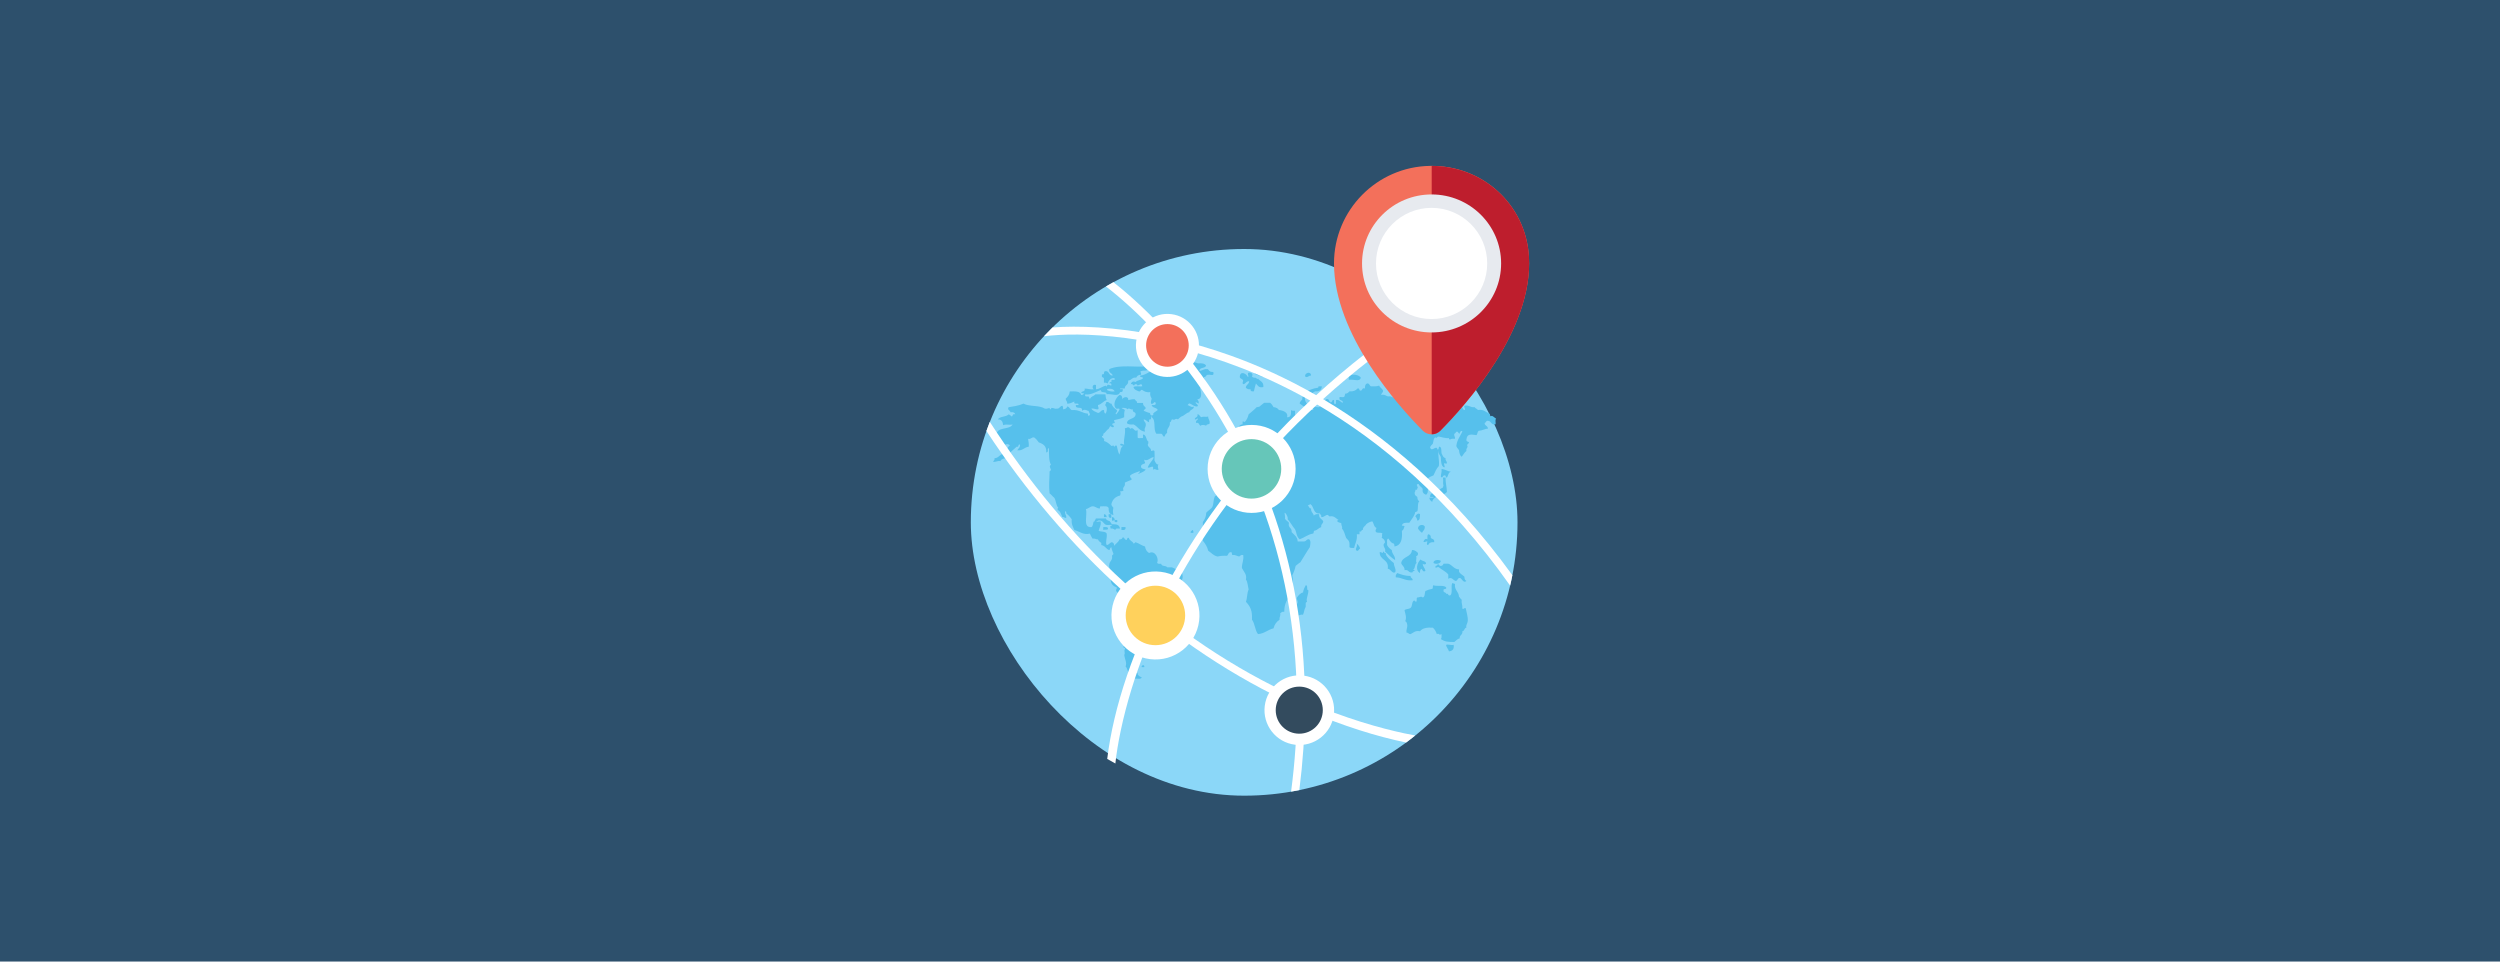 <?xml version="1.0" encoding="UTF-8"?><svg id="a" xmlns="http://www.w3.org/2000/svg" viewBox="0 0 1250 480.77"><rect x="-38.74" y="-28.41" width="1329.89" height="540.15" style="fill:#2d506c;"/><g><g><rect x="485.41" y="124.5" width="273.34" height="273.34" rx="136.67" ry="136.67" style="fill:#8bd7f8;"/><g><path d="m556,262.83c-.25-.81-1.88-.14-2.68-.36-1.46-.24-1.61-1.86-3.03-2.16-1.67-.46-1.66.86-3.03.72-.05-.9.53-1.12.68-1.8h5.03c.16,1.01,1.28,1.03,2.01,1.44,0,.71.94.46.69,1.44,2.03.1,3.88-.22,4.36,2.16-.95.07-2.31-.31-2.34.72-.74-.31-1.16-.93-2.36-.72-.17-.92-.56-1.4.67-1.44Z" style="fill:#56c0ec;"/><path d="m674.72,187.78c1.84-.91,4.91-.32,5.7,1.07-.63,2.33-3.4.6-6.04,1.08.17-.64-.42-2.1.34-2.15Z" style="fill:#56c0ec;"/><path d="m709,276.48c.15,1.12-.42,1.46-1,1.78.63.85-.42,2.07.35,3.24-1.14.48-.59,2.72-1.69,3.22,0,.36.41.28.67.37-.05.68-1.11.25-1.02,1.07-2.18.54-1.85-1.61-4.03-1.07.11-1.91-1.35-2.14-1.68-3.58.6-3.45,5.07-2.73,5.38-6.47,1.55-.1,2.21.76,3.02,1.45Z" style="fill:#56c0ec;"/><path d="m729.51,284.72v1.09c.57,1.19,1.8,1.66,2.69,2.52-.01,1.08.31,1.82,1.01,2.14-1.34,1.3-2.23-.94-3.02-1.44-1.54-.34-1.17,1.38-2.35,1.44-1.36-.34-1.9-2.24-3.7-1.08v-2.16c-1.26-1.53-3.22-2.3-4.72-3.6-.83-.45-1.62.81-1.66,0-.31-1.14,1.11-.49,1.01-1.43,1.04-.27.62,1,1.66.72.85.07,1.05-.55,1.35-1.08h2.35c2.08.65,2.79,2.77,5.38,2.86Z" style="fill:#56c0ec;"/><path d="m560.71,263.54h2.03c.31,1.52-.81,1.54-2.03,1.45v-1.45Z" style="fill:#56c0ec;"/><path d="m732.87,304.12c.36,2.03,1.19,4.27,1.01,6.46-.1,1.2-1.06,1.96-.67,3.24-1.14.08-.85,1.71-2.02,1.79.27,1.96-1.5,1.75-1.34,3.58-1.22.27-1.84,1.17-2.69,1.82-3.31-.03-4.58-.11-6.73-1.44.46-.47.33-1.56.34-2.51-1.45.83-1.04-.67-2.36,0-.43-1.33-1.05-2.48-2.01-3.23-2.85-.17-5.2.19-6.39,1.79-2.48-.48-3.31.79-4.71,1.44-.98.09-1.03-.82-2.03-.72-.25-1.72.53-2.31.35-3.95-.12-.83-.35-1.54-1.01-1.8.84-1.79.02-3.79-.34-5.38.45-.84,1.94-.56,2.7-1.08,1.24-.47.84-2.69,1.68-3.59.69-.73.65.15,1.34.35.74-.14,0-1.89.66-2.14,1.04.05,1.9-.85,2.7,0,1.22-.24.92-2.15,1.34-3.23,1-.51,2.11-.85,3.36-1.09.69-.09.09-1.57.68-1.79,1.77.72,5.21-.31,6.38,1.09.32,1.29-1.51.29-1.34,1.42-.25,1.35,1.28.79,1.34,1.79,1.34-.46.69,1.19,2.02.72,1.38-.92.16-4.63,1.02-6.11.6-.03.71.44,1.34.37-.39,3.28,1.9,3.71,2.02,6.46.57.35.68,1.19,1.34,1.43-.25,1.84.47,2.62.33,4.32.3,1.06.85-.47,1.69,0Z" style="fill:#56c0ec;"/><path d="m591.33,288.68c0,.85-.57,1.06-.34,2.17-1.04.42-.1,1.22-.99,2.16-.36.92-1.22,1.32-1.35,2.51-.43.02-.47.46-1.01.35.06.9-.16,1.5-.67,1.8,1.11,2.52-.52,4.52-.67,6.83q-1.42.57-3.03,1.07c-.63.64-1.04,1.52-1.67,2.16v2.5c-.74,1.13-2.13,1.56-2.01,3.6-1.06-.05-1.16.92-1.34,1.79-.27.08-.66.01-.68.37h-2.69c.14,1.27.9,1.91.68,3.58-1.27.43-1.89,1.57-3.7,1.44-.49,1.2-.44,2.97-2.43,2.57,1.91.6.6,3.91-.26,4.97-.17,1.28,1.18.88,1.01,2.16-.05.91-.49,1.38-1.35,1.43-.04,1.39-1.12,1.66-1.01,3.24-.35,1.34,1.26.58,1.01,1.79.45.74,1.11,1.23,2.01,1.44-.23,1.32-2.43.5-3.69.72-.62-.39-1.17-.88-2.02-1.07.07-.68-.38-.79-.33-1.43-1.12-.73-1.02-2.75-2.01-3.59.77-2.06-.36-3.31-.69-5.75.71-1.12-.3-1.99.34-2.86.41-1.17-1.09-.28-.66-1.45.52-.86,1.97-.74,1.67-2.5-.29-.99-1.17.63-1.67-.37.69-2.36-.15-6.38,1.67-7.54.41-2.24-.9-4.13,0-5.74-.04-.67-.21-1.2-.66-1.44.34-.46.31-1.32.66-1.79,0-2.28-1.06-3.42-1.67-5.02-2-.27-2.45-2.18-3.71-3.23-.28-1.02.47-.93.34-1.79-1.79-.73-3.27-1.79-3.03-4.68.6-.2,1.4-.19,1.68-.71-.7-.59-1.77-.76-2.36-1.45,1.35-1.15-.65-2.52,0-5.03.27-1.38,1.5-1.75,1.35-3.59-.25-.97.66-.72.66-1.45-.32-1.07-.88-1.92-1.01-3.21-.68.09-.66.95-1,1.42-1.71-.45-2.1-2.3-4.05-2.51v-1.08c-.69-.45-1.36-.93-1.68-1.79-1.07.08-1.41-.64-2.68-.36-.52-.77-.97-1.6-1.35-2.52-3.33.8-4.96-1.05-7.74-1.78-.69-1.53-1.58-2.86-1.34-5.39-.74-1.11-1.65-2.07-2.7-2.88-.03-.56.05-1.25-.66-1.07,0,2.02.71,1.68.66,3.21-1.03.28-.97-.62-1.99-.34-.64-1.37-.96-3.05-2.37-3.59.05-.43-.05-1.02.34-1.08-1.15-1.17-1.09-3.64-2.01-5.02-.86-.64-1.45-1.56-2.34-2.16-.39-3.83-.16-6.47,0-10.41-.26-.99.66-.73.66-1.44-.35-1.19-1.01-1.59,0-2.52-1.1-1.95-.92-5.22-.99-8.26-1.28.17.27,1.92-1.36,2.16.27-3.26-1.56-4.3-3.7-5.03-.65-.99-1.42-1.83-2.36-2.52-1.38-.17-1.47,1.06-3.01.72.16,1.26.49,2.34.33,3.95-2.29.22-2.96,2.13-5.72,1.8.44-.97,1.49-1.27,1.34-2.87-.9-.24-.65.74-.99,1.08h-.68c-1.93,1.78-4.12,3.27-5.38,5.74-1.26.11-2.32.41-2.7,1.44-1.6-.28-2.16.56-3.69.36.14-.69.95-.65.68-1.8,1.96-.05,2.49-1.63,4.03-2.15,1.71-.92,2.23-3.1,3.69-4.31-1.1-1-2.6-.68-3.02.71-.86.39-.54-2.22-1.02-1.08-.5-.07-.31-.86-.34-1.44-.64-.08-.73.41-1.34.36.37-1.89.11-2.01-1.01-2.88-.56-5.5,6.44-2.94,8.08-6.11-1.59.48-2.93-.31-4.71.38-.18-1.74-.84-2.95-2.69-2.89,1.04-1.63,4.11-1.12,5.39-2.5.76.14,1.06.76,1.67,1.08.48-.44.32-1.58,1.69-1.08-.26-.94-1.08-1.25-2.36-1.08-.39-1.1-1.76-1.13-.99-2.52,1.62-.29,4.88-.62,7.4-1.8,2.89,1.59,8.06.73,10.75,2.52,1.09.21,1.56-.24,2.37-.36.05.27,0,.71.33.71.45,0,.3-.62.67-.71,1.09-.08,1.42.63,2.7.36,1.39.08,1.39-1.36,2.69-1.44.27.43.44.97.32,1.8.98-.16,1.87-.41,2.03-1.43,1.29.05,1.32,1.46,2.34,1.79,3.57-.34,5.08,1.51,8.07,1.8.07.41-.05,1,.34,1.08,1.44-.48.09-1.62,0-2.52h-.34c-1.37-.57-1.76-.8-3.02,0,.64-2.6-3.04-.57-3.04-2.51-.23-.97,1.59.26,1.35-.71-.18-1.01-2.72.5-2.03-1.44-1.19.39-2.02,1.18-3.68,1.07.19-1.29-.74-1.38-.68-2.51.99-.87,1.85-1.85,2.02-3.59,2.51-.05,5.18-.26,5.73,1.79.61-.04,1.12-.23,1.33-.7-.3-.54-.5.1-1.33-.36.13-1.16,2.18-.3,1.68-2.16,1.68-.04,2.77.62,4.7.36-1.16-.46-.83-2.82,1-2.15v2.15c2.1-.15,3.08-1.53,5.06-1.81.36.7.43,1.7.66,2.52-.49.88-3.36,1.29-3.36-.36-2.27.86-5.24,2.72-7.73,2.17-.42,1.4.79,1.06,1.68,1.07.17.54.5.9.67,1.43.28-1.5,1.96-1.5,2.7-2.5h5.03c.18.9.05,1.75.66,2.87-1.76.49-2.5,2.1-4.37,2.5-.15,1.13.74,1.41,0,2.15-1.33.12-1.85-.63-3.35-.36.73,1.14,2.1,1.58,3.35,2.16,1.36-.11,1.36-1.69,3.05-1.44-.07.9.16,1.49.65,1.8.73-.62,1.15-3.47,0-3.96-.28-1.01.47-.93.36-1.79,1.61-.53,1.39.88,2.67.71.46,1.55,1.55,2.43,2.7,3.24.37,1.39-1.2,1.28-.34,2.17.62-.8,1.32-1.47,1.68-2.53.04-.76-1.19-.15-1.68-.36-2.07-2.02-.06-5.69,1.68-6.83,1.07.05,1.47.82,1.34,2.16.38-1.15,3.23-1.86,3.03.37,1.14-.11,1.93-.58,3.36-.37.11.86,1.17.67,1.01,1.8h3.02c-.12,1.45.93,1.65,1.36,2.51-.1.73-.93.7-1.02,1.43,1,.38,1.88.88,3.03,1.08.37.33.1,1.32,1,1.07.01.85-.56,1.05-.33,2.16-1.13-.35-1.1.5-1.01,1.44-1.06-.3-1.41-1.36-2.7-1.44,0,1.08.87,1.23,1.02,2.16.22,2.14-1.09,2.09-.34,3.95-2.81-.24-3.64-2.59-5.72-3.6-1.41.08-2.81.14-3.37-.71.38-2.59,4.04-1.67,4.37-4.3.19-1.53-1.81-.7-1.35-2.53-1.08.42-2.06-1.09-2.69,0-.53-.72-1.68-.83-3.02-.71.4.51,1.28.55,1.67,1.07-.34.94-.41,2.2-.34,3.59-1.5.66-2.76.96-5.03,1.44-.08.68.36.79.34,1.44-1.78.14-2.3,1.61-3.04,2.87-1.1.63-1.58,1.91-2.69,2.52-.03.56.04,1.25-.69,1.07-.15,1.37,1.56.73,1.04,2.52,1.54.49,2.68,1.43,3.68,2.51.85-.03,1.07-.68,1.36.36.68-.19.66-1.08,1.35-.36.42,1.46.57,3.22,1.34,4.32.48-1.53.5-3.53,1.68-4.32-.23-.48-1.01.31-1.35-.71.35-1.01,1.45.11,2.02,0-.57-2.67.84-4.68.34-8.26.96.3.87-.5,1.69-.36.94-.06.79,1.34,1.67.36,1.56.24,1.23,1.94,3.03,1.08v3.58c.14.82,1.66.16,2.35.37.73.05.16-1.28.33-1.8,1.87.15,1.4,2.81,2.7,3.59.02.62-.08,1.12-.33,1.44.13,1.53,1.72,1.52,1.68,3.22.84-.02,1.03-.66,1.68,0,.11,2.26.11,2.45,0,4.67.48.93.79,2.04,2.02,2.16-.66.68-.16,1.69,0,2.52-1.07.49-2.02-.89-2.35,0-.49-.07-.31-.88-.35-1.44-1.23-.26-1.44.61-2.68.35.65-2.06,2.24-3.1,3.02-5.02-1.18-.66-3.07,2.26-4.71,1.08-.28,1.02.48.93.35,1.8-.73.43-1.83.43-2.02,1.43-.14,1.58,1.53,1.23,2.36,1.8-.93,1.05-2.36,1.55-3.71,2.15,0-.71.92-.46.68-1.44-1.63.67-3.49,1.07-4.73,2.16-.35,1.34.84,1.02.67,2.15-1.17.43-2.23.95-3.36,1.43.43,2.42-1.5,1.98-.66,3.95-.41.3-.92.47-1.7.36.31,1.06.31,1.1,0,2.15-2.31.52-3.8,1.93-4.37,4.31.05.92.63,1.26,1.01,1.8-.22,1.18-.4,1.75,0,3.6-1.61-.19-2.49-1.16-2.35-3.24-.25-1.53-2.41-.98-4.03-1.07-.41.06-.37.56-.34,1.07-1.76.08-2.19-1.24-4.02-1.07-1.13.36-1.84,1.13-3.03,1.43,1,2.82-1.81,9.24,2.69,8.98,1.03-.34.73-2.09,1.35-2.87,1.64.22,1.73.22,3.36,0,.3,2.24-.68,3.1-1.01,4.67,1.19.65,3.41.18,4.02,1.42.35,2.34-.79,4,0,5.75,1.12-.14,1.5-1.05,2.36-1.43.95.06,1.43.62,1.36,1.8.82-1.16,2.17-1.75,2.69-3.24,1.07.16,1.37-.45,1.68-1.08.79.24.9,1.19,1.68,1.44.64-.16.26-1.4,1.34-1.08.27,1.51,1.91,1.58,2.36,2.87.48-.09.57-.58,1-.71,1.71.57,2.96,1.63,4.72,2.15.18,1.61.95,2.57,2.01,3.25,3.05-1.6,5.01,2.98,4.05,4.66.02.92,1.11.72,2.01.72.17,1.48,2.43.74,3.03,1.78h2.35c1.18.53,2.49.94,3.02,2.17.69-.2,1.09-1.03,1.68-.35.33.95.69,1.89.67,3.22Z" style="fill:#56c0ec;"/><path d="m554.32,257.09h1.01c.29.41.44.96.34,1.78-1.25.27-1.48-.55-1.35-1.78Z" style="fill:#56c0ec;"/><path d="m633.02,245.59c1.15-.14,1.91.11,1.67,1.45-.9-.8-1.91-.09-2.01-1.09.2-.02.4-.06.34-.36Z" style="fill:#56c0ec;"/><path d="m649.83,201.77c.08-1.1.92-1.39,1.34-2.15-.28-1.96,1.52-1.74,1.35-3.59,1.98-.86,3.86-1.86,6.38-2.16.34,0,.26-.43.34-.71h1.7c-.18,1.86-1.26,2.73-3.38,2.5-1.78.86-2.67,2.66-5.04,2.88-.38,2.56,1.2,3.02,1.69,4.67-.59-.02-.88.27-1.04.72-1.23-.6-2.28-1.4-3.35-2.16Z" style="fill:#56c0ec;"/><path d="m696.91,281.51c-.04,1.72,1.43,3.28.65,4.65-1.56.77-2.03-1.6-3.68-1.79.68-4.91-4.05-4.06-4.05-8.25.86-.4,1.73,1.23,1.69-.36.67,0,.43.97,1.35.72-.31,1.43,2.86,4.17,4.04,5.03Z" style="fill:#56c0ec;"/><path d="m596.69,203.22c.95,1.27-1.88,1.58-2.02,2.88-1.69.34-2.41,1.72-4.03,2.16-.63.41-1.15.93-1.68,1.42-1.41-.85-1.41.73-2.7,0-.86.04-.47,1.4-1.34,1.44.33,2.64-1.75,2.67-1.35,5.38-.77.27-1.01,1.09-1.35,1.8-1.09.1-.7-1.39-1.68-1.43h-2.36c-1.8-2.42.05-6.53-2.34-8.26-.38-1.05,1.61-1.32.67-1.79.66-.75,1.59-1.18,2.35-1.8-.46-1.4-2.74-.9-3.02-2.51,1,.02,2.21.21,2.02-1.07-.81-1.3-1.02,1.05-2.36.35-.2-1.15.22-1.67.33-2.51-.44-.84-.95-1.63-.68-3.23-1.97.31-3.01-.37-4.04-1.08-1.04-.27-.64.98-1.68.71-1.12-.49-2.39-.8-2.7-2.15.92-.71,2.93-.21,4.37-.36-.06-1.97-1.53-.58-2.35-.37,0-.95-1.69-.95-1.68,0-.64-.14-.6-1.02-1.68-.71.44-1.47,1.53-1.54,2.36-1.07.91-.95,2.71-.93,3.68-1.79.18-1.15-1.65-.15-1.33-1.44,3.47-.38,5.04-2.74,8.41-3.24,2.24.6,3.6-.05,6.03.36.59-.17-.36-1.72-.33-2.5.63-1.01,2.49-.69,4.05-.72,1.38-.9,4.68.23,6.04-.73.6.2,1.39.2,1.67.73.6-.95,1.94-.41,3.02,0,1.87-.18,3.34.03,4.04,1.08-.4,1.6-3.15.7-3.36,2.51.68.57,2.24-.94,3.7-.73,1.05-.17.89.97,1.68,1.08.22.72,1.99-.23,1.68,1.08.2,1.42-1.85.42-2.69.71-1.2-.19-.82,1.27-2.02,1.08-.24,1.11.57,1.07.33,2.16-1.25-.37-.96.9-2.01.72.87.74,2.59.57,2.68,2.16-1.22-.11-2.19.06-3.01.36.5,1.97,1.41,5.59-1.36,5.74.3.64.94.92.68,2.15-.49-.18-.84-.53-1.34-.71-.94.56,1.81,1.29.67,2.15-1.73.07-2.45-.97-3.69-1.44-.93-.25-.69.72-1.35.72.94.1,2.35,1.54,3.03.72Z" style="fill:#56c0ec;"/><path d="m606.79,224.4c.58-.63,1.32.53,1.34-1.08h1.67c-.08,1.65-.36,1.73,0,3.24-.66.49-1.92.34-2.7.72-.51-.53-.28-1.84-.32-2.88Z" style="fill:#56c0ec;"/><path d="m747.66,212.19c-2.18.43-1.94-1.75-3.7-1.78-1.04-.17-.87.95-1.66,1.07,0,1.55,1.66,1.33,1.66,2.87-1.26-.06-2.73.93-4.69,1.08-.57.47-.52,1.6-1.01,2.15-2.51-.31-4.72-.99-5.05,2.16-.16,1.12.85,1.01,1.35,1.44-.11.73-.91.71-.99,1.44.72,1.35-.66,1.09-.36,2.86-1.02.71-1.52,1.97-2.36,2.88-.94-.54-1.19-1.85-1.34-3.23-.39-.79-1.13-1.19-1.35-2.16.37-3.08,1.94-4.87,3.02-7.18-.33-.91-1.49.29-1.34,1.08-.68-.1-.65-.97-1.35-1.08-.69.11-.66.97-1.34,1.08-.26,1.25.51,1.37.33,2.51-.89.02-1.92-.13-2.36.36-.4-.03-.78-.1-.66-.71-2.01.22-3.47-.49-5.06-.73-1.05-.17-.89,1.24-1.66.36-1.09.42-.96,2.1-1.35,3.25-.5.56-1.12.95-1.36,1.79.86,2.73,3.15-1.57,3.72,1.08.92.15.3-1.35,1-1.45,1.12.23.87,1.94,1,3.24.5,1.04.81,2.26,2.03,2.5-.23,1.31.72,1.39.67,2.53-.67.6-.43-.04-1.34,0-.27,1.23.63,1.51,0,2.14-1.52-.65-1.62-2.79-1.69-5.02-.24-1.3-1.47-1.54-1.01-3.59-.77,2.03.46,5.01,0,7.9-1.21,1.22-1.9,2.99-2.68,4.67-.97.41-1.99.76-2.69,1.44-1.07,2.74,1.01,6.69-1,8.25-1.06-.44-2.02-.98-1.69-2.87-.48-1.07-1.64-1.37-2.02-2.52-2.2,0,.28,1.69-.68,2.14.05.67-.31.85-1.01.74.29,1-.47.93-.32,1.79.03,1.05.77,1.34,1.34,1.79,0,1.11.3,1.84,1.01,2.17-1.09.87-.45,3.56-1.01,5.02-.43.01-.46.45-1.01.35-.52,2.33-1.95,3.66-3.02,5.39-1.75-.08-3.46-.1-3.7,1.44.59-.02,1.05.08,1.35.36-.41.76-.41,1.95-1.35,2.16.37,4.33-.43,7.43-3.7,7.89.04-.63-.06-1.1-.32-1.44-1.44-.25-1.97-1.49-2.71-2.51-1.11.13-.51,2.07-.67,3.23.53,1.11,1.42,1.83,2.36,2.51.09,2.19,1.76,2.67,1.67,5.04-1.9-1.21-3.42-2.82-5.04-4.31.37-1.6-.56-1.79-.67-2.87-.29-1.15.54-1.12.67-1.8-.18-1.12-.8-1.78-1.68-2.15.51-1.1-.11-1.4.35-2.17-.71-.81-3,.1-3.38-1.08-.26-1.01.47-.93.36-1.77-1.26-.46-1.26-2.26-2.03-3.25-1.25.22-2.2.75-3.02,1.44-.46,1.07-1.78,1.23-1.69,2.88-1.03-.27-.4,1.24-1.67.7v1.45h-1.35c.31,3.08-.9,4.53-1.34,6.82-.89,0-1.92.14-2.34-.35,0-2.41.26-2.78-1.7-4.67-.57-1.66-1-3.47-2.03-4.67.29-1.25-.49-1.38-.31-2.51-.48-.59-1.67-.39-2.02-1.08.02-.44.1-.85.65-.72-1.43-.6-2.01-2.16-4.35-1.78-.66.09-.67-.5-1.01-.72-1.5-.04-1.74,1.25-3.37,1.07.29-1.14-.53-1.11-.67-1.8-3.41.4-2.85-3.43-4.71-4.67-.5.2-.84.53-1.34.72.7.33.58,1.53,1.67,1.44-.17,1.86,1.07,2.23,1.35,3.58.55-.6,1.41-.88,2.69-.7-.28,2.21,1.45,2.29,2.03,3.58-.03,1.27-1.25,1.3-1.01,2.87-1.3.41-1.91,1.55-3.37,1.8-.6.05-.19,1.22-.66,1.42-2.73.45-4.37,2.05-6.72,2.88-1.68-1.29-1.56-3.53-2.36-5.03-1.36-1.55-2.29-3.53-3.7-5.03.37-.73-.54-2.61-1.34-3.23-.48.08.32,1.79,0,2.87.4,1.01,1.45,1.33,2.02,2.15-.66,2.74,1.64,2.32,1.34,4.68,1.2,1.36,2.87,2.21,3.03,4.67h3.03c1.32.1,1.24-1.3,2.68-1.08,1.05.78.6,2.61.35,3.96-1.66,2.41-3.12,5.05-4.72,7.53-.88.51-1.55,1.22-2.36,1.8-.38,1.75-.95,3.28-1.66,4.67.49,2.92.49,7.13,0,10.05-2.63,1.4-4.01,4.12-4.05,8.26-1.16-.28-1.42.4-2.02.72.28,1.48-.5,1.84-.33,3.23-1.48.93-2.5,2.34-3.01,4.31-2.88.65-4.5,2.62-7.74,2.87-1.56-1.81-1.53-5.32-3.02-7.18,0-2.48.3-5.59-3.04-8.99.71-1.77.52-4.47,1.35-6.1-.4-1.73-.46-3.82-1.35-5.03.58-2.51-1.06-3.9-2.02-5.74-.03-2.43,1.02-3.7.68-6.48-1.16-.28-1.44.41-2.02.72-1.21-.15-1.8-.95-3.35-.72-.49-.22-.08-1.37-.68-1.43-1.38-.14-1.33,1.21-2.03,1.8-1.75-.08-3.35,0-4.71.36-2.12-.36-3.15-1.9-4.7-2.87-.52-2.07-1.54-3.63-2.7-5.02v-9.33c.86-1.24,1.63-2.57,1.68-4.67.73-.96,2.54-1.93,3.04-2.88.77-1.49.42-3.7,1.34-5.38.86-.64,2.07-.9,2.35-2.16,1.04-.02,1.72.33,2.01,1.09,1.3-1.4,3.67-1.62,6.39-1.45,1.39-.67,3.01-1.1,5.05-1.07.44.47.46,1.33-.33,1.44.29.64.94.92.68,2.16,1.43,1.79,4.49,1.89,6.04,3.59.87-.39.7-1.89,1.67-2.16,3.25.13,6.3.47,8.75,1.42,1.38-.19.71-2.6,1.69-3.23v-2.15c-1.62-.52-.31,2.07-1.69,1.8-1.54.06.34-1.28-.67-1.8-.9.64-3.14.92-4.37,0-.56-.41-.25-1.57-1-1.45.27-1.52-.05-1.45.32-2.86h-1.01c-.93,1.31.24,3.08-.32,4.31-.89-.01-1.92.13-2.36-.36,0-6.31-3.69-6.2-5.37-8.97-1.07,2.8,3.11,3.12,4.04,5.02-.56,1.21-1.08-1.12-1.7,0,.04.58.86.28.68,1.09-.78.6-1.84.9-1.68,2.51-.5-.67-1.73-.55-1.69-1.8.85.05,1.63.07,1.69-.71-.37-1.42-1.38-2.12-3.01-2.16-.35-.48-.33-1.34-1.02-1.45-.19,1.92,1.13,3.75-1,3.96-.47-1.75-.95-3.99,0-5.39-1.37.11-1.95,1.26-3.38.36-1.8.12-1.55,2.41-3.02,2.87.25,2.52-.91,3.57-1.68,5.03-1.26-.69-1.42-.69-2.68,0-1-.24-1.47-1.07-3.03-.71.34-1.68-.44-2.18-.69-3.23,1.44-.04.35-2.77.69-3.96,2.08.32,3.47-.86,5.04,0,.68-.1.67-.95,1.02-1.43.2-1.66-1.51-1.25-1.36-2.88-.88-.01-1.9.13-2.34-.36-.05-1.13.85-1.24,1.66-1.43.92-.47,1.21-1.61,2.69-1.45.28-.08.4-.29.35-.72,1.6.28.44-2.4,2.35-1.79-.27-1.24.37-1.52.68-2.17,1.07-.15,1.82-.68,3.02-.7-.03-.58.05-1.25-.67-1.08,0-1.07.61-1.46,1.35-2.52-.57-.7-2.37-.11-2.7-1.08.1-1.65,0-3.1-.68-3.94.68-1.68.9-3.82,3.04-3.96v-1.42c.39.05.95-.06,1.01.35.96-.99,1.64-2.3,2.02-3.94,1.32-1.23,2.83-2.24,4.03-3.6.58.15.87-.53,1.03,0,.9-.69,1.76-1.47,2.67-2.15h3.03c.74.54,1.22,1.32,1.69,2.15,1.24.1,2.15.57,2.68,1.44,2.15.18,4.94,1.34,4.04,3.59,2.03.25,2.1-1.58,2.02-3.59.39.42,1.18.41,2.01.36v2.16c1.69-.46,2.52-1.86,4.03-2.51,2.14.18,3.64-.35,5.05,0,.4-1.61-1.89-.39-1.34-2.16,2.35.05,2.18.9,4.36.72,1.14-1.29,2.42-2.44,3.37-3.95,1.56-.47,1.49.8,2.02,1.44,1.47.49.7-1.39,2.01-1.07-.05.87-.05,1.72.33,2.15.86-.04.67-1.21.67-2.15,1.8-.25,2.14,1.04,3.37,1.43.28-1.64-1.67-.84-1.67-2.16-.33-1.3,1.3-.49,2-.72.87-.04.55-1.33,1.03-1.79,1.13.13,1.42-.63,2.02-1.09,1.94.18,3.15-.44,4.02-1.43,1.07-.32.7.93,1.34,1.08,1.28.18.69-1.66,2.35-1.08-.06-1.28.22-2.15,1.01-2.51,1.31-.19,1.18,1.14,2.02,1.44,1.46,0,3.02.11,4.04-.37.46,1.07,1.54,1.47,2.02,2.52-.01,1.06-.87,1.22-1,2.15,1.88-.41,2.52.56,3.36.73.41.08.94-.14,1.33,0,1.11.35,2.15,1.1,3.71.72.83-.25,1.15.85,2,1.08,2.53.64,6.2-.49,9.09,0,1-.24-.34-.78,0-1.45.49-.05,1.23.13,1.35-.35,1.53.15,1.41.99,3.03.35.3.64,1.49.59.66,1.45.88,0,2.11-.34,1.69,1.07.37-.08.52-.39.67-.71,1.26.79,2.62,1.49,4.02,2.14.57,0,.19-.99.68-1.07,2.56-.59,2.47,1.67,3.67,2.51,1.93-.62,3.74.39,4.74-.72.88.24.7,1.64,1.67,1.79.93-.32-.46-1.1,0-2.16,2.38-.51,2.85,1.04,5.05.72.38.68,1.3.77,1.68,1.44,2.91-.5,3.88,1.1,5.72,1.8.27.41.43.96.33,1.79.82-1.64,2.13.28,3.02.72-.65,1.06.1,2.22-.35,2.86Z" style="fill:#56c0ec;"/><path d="m720.43,238.42c-.04-1.49.58-2.25.34-3.96,1.84.19,2.95,1.17,4.7,1.44-1.39.19-1.27,1.98-2.01,2.86-.77.11-.37-1.03-1.02-1.07-1.18-.2-1.09,1.69-2.01.73Z" style="fill:#56c0ec;"/><path d="m726.83,322.43c.33,2.29-.72,3.08-2.35,3.25-.23-1.07-1.73-2.69-1.36-3.25.59-.44,2.24.29,3.71,0Z" style="fill:#56c0ec;"/><path d="m710.02,257.09c-.07,1.47.04,3.14-1.36,3.23-.14-.92-.46-1.65-1.01-2.15.36-.83,1.53-1.88,2.37-1.08Z" style="fill:#56c0ec;"/><path d="m614.85,229.43c-2.03-.13-3.71.1-5.38.37-.11-1.1,1.1-.75,1.69-1.08-.44-.84-.94-1.62-.67-3.24.54.55,1.81-.16,1.67-1.43-.44-.15-.86-.2-1.67-.72-.19-1.88.59-2.72.34-4.67.8-.31,1.45-.82,2.68-.71.05.91-.53,1.13-1.01,1.44.34.49.9.72,1.36,1.08-1.23,1.85,1.42,2.19,1,4.32.32.48.9.7,1.36,1.08-1.27,1.03-1.09,2.04-1.36,3.58Z" style="fill:#56c0ec;"/><path d="m557.35,259.95c-.45.12-.64.51-1.35.37v-1.79c.86.04,1.31.52,1.35,1.43Z" style="fill:#56c0ec;"/><path d="m550.97,187.78c-.16-.78.47-.69,1.01-.72-.15-.76.23-.95.34-1.45,2.5-.53,1.84,2.35,4.02,2.16-.23-1.43-2.13-1.07-1.68-3.24,5.83-2.48,13.34-.64,18.84-1.43.06.52,1,.13,1,.71-.56,2.15-2.62,1.11-4.04,1.79-.75.05.43.91,0,1.79-1.27-.01-1.93.57-2.34,1.44-2.15-.35-2.31,1.39-4.05,1.45.37,2.3-1.69,2.04-1.68,3.95h-2.36c-.22.98,1.6-.26,1.35.71.1.95-.47,1.19-1.35,1.08-.78,2.68-4.18.7-6.71,1.09.01-1.46-2.29-.44-2.03-2.17,1.66-.7,3.38,1.33,6.05.71-.91-1.57-2.36-1.35-4.37-1.07-.46-1.45.72-1.13.67-2.15,1.03-.28,1.23.36,2.02.35.18-.93-.14-1.29-1.01-1.07-.15-.79,2.03-.9,1.01-1.44-.07-1.02,2.18.43,1.67-1.07-1.19-.66-3.21.87-3.37,2.5-.78.01-.98-.61-2-.36v-2.14c-.14-.7-1.31-.29-1.01-1.44Z" style="fill:#56c0ec;"/><path d="m596.69,266.42h-1.34c-.25-.97.66-.72.66-1.43.58.08.78.61.67,1.43Z" style="fill:#56c0ec;"/><path d="m553.98,264.63c-1.19.47-1.22-.02-2.35.36v-1.45c1.08.06,2.58-.35,2.35,1.09Z" style="fill:#56c0ec;"/><path d="m654.21,295.14c-.07,2.68-1.3,4.17-.69,5.74-.3.16-.59.32-.67.73v1.8c-.9,1.63-.62,2.34-1.35,3.95-1.26-.28-1.6.43-2.69.36-1.25-1.26-.28-2.69-1.02-4.31.49-.56.72-1.41,1.02-2.16.16-1.12-.6-1.27-.33-2.51.82-1.06,1.56-2.16,3.02-2.51.24-1.42.76-2.54,1.35-3.59,1.39-.16.1,2.53,1.36,2.51Z" style="fill:#56c0ec;"/><path d="m716.74,281.51c-.09-1.68,2.6-1.82,3.69-1.09-.09,1.49-2.54,1.85-3.69,1.09Z" style="fill:#56c0ec;"/><path d="m712.37,263.18c.21,1.8-.93,2.12-1.35,3.23-.82-.56-1.49-1.28-2.02-2.15-.04-1.79,2.46-2.38,3.37-1.08Z" style="fill:#56c0ec;"/><path d="m716.74,248.83c.14-1-1.84.27-1.69-.72.04-1.89,2.18-1.5,3.36-2.16,1.22-1.18,1.82-1.6,3.02-2.14-.04-.43.08-.65.35-.73-.52-1.8.07-2.62-.35-4.31h1.36c-.08,2.7.61,4.62.67,7.19-1.08,1.36-3.31,1.49-4.37,2.88-.27-.19-.55-.37-1-.37-.97.53-1.79,1.21-2.02,2.51-.55-.6-1.4-.88-1.34-2.14h2.02Z" style="fill:#56c0ec;"/><path d="m600.4,212.91c-1.04-.2-.68-1.91-2.36-1.44-.29-1.38.82-1.28,1-2.15-.8-.15-.72.65-1.66.35,0-1.3,1.75-.77,1.33-2.5,1.18-.08,1.11,1.21,2.02,1.42,1.38-.58,1.91.13,3.37-.35-.1,1.52,1.03,1.76.67,3.58-.43.51-1.65.16-1.68,1.07-.34-.37-2.4-.74-2.68,0Z" style="fill:#56c0ec;"/><path d="m557.35,259.95c.51.06,1.24-.13,1.34.37.37,1.26-2.05.96-1.34-.37Z" style="fill:#56c0ec;"/><path d="m652.51,188.14c-.11-1.85,2.99-2.63,3.02-.36-1.25-.14-1.87,1.48-3.02.36Z" style="fill:#56c0ec;"/><path d="m706.99,193.88h2.01c.36.13.53-.69.67-.71,1.15-.22,1.42,1.26,2.7,1.44-.82.57-1.22,1.58-2.03,2.16-.95-1.15-3.8-.26-3.35-2.88Z" style="fill:#56c0ec;"/><path d="m553.33,258.52h-1.35v-1.43c.86.04,1.31.53,1.35,1.43Z" style="fill:#56c0ec;"/><path d="m680.08,274.32c-.79.11-.63,1.25-1.68,1.08-1.28-1.03.48-1.46,0-3.59.71.68,1.41,1.38,1.68,2.51Z" style="fill:#56c0ec;"/><path d="m619.89,188.49c.12-3.39,3.33-1.7,4.05,0,.87-.28-.65-1.56.34-2.15,1.41-.31,2.48.84,1.69,1.8.27.53.84.77,1.65.71.46-.04,1.26,1.21,1.36.38.91,1.4,2.99,1.57,2.69,4.3-2.3.54-2.82-.84-3.7-1.8-.42,1.24-.72,2.6-1.01,3.94-.97.08-1.84.05-1.68-1.07-1.23.22-1.8-.25-2.36-.72.02-1.64,1.59-1.64,1.67-3.24-1.59-.15-1.64,1.37-3.02,1.45-.63-.69-.04-.91,0-1.8-.24-.95-1.53-.76-1.69-1.8Z" style="fill:#56c0ec;"/><path d="m713.71,269.65c.01-.96-.13-2.05.35-2.51.94.06,1.42.62,1.34,1.8.61.67,2,.5,1.68,2.15-1.61-.16-2.55.38-3.02,1.43-1.06-.24-.45-.95-.35-1.79-1.06-.19-1.31.77-2.01,0,.55-.87.89-1.69,2.01-1.08Z" style="fill:#56c0ec;"/><path d="m572.15,333.56h-1.35c-.05-1.17,1.58-1.41,1.35,0Z" style="fill:#56c0ec;"/><path d="m627.62,187.06c-.25-.32-.35-.81-.33-1.45,2.73.08,5.67.2,8.75.72.41,1.63-1.18,1.14-1.35,2.15-3.2.43-4.94-.7-7.07-1.42Z" style="fill:#56c0ec;"/><path d="m697.91,288.68c-.28-1.23.37-1.52.66-2.16,2.04.7,3.99,1.52,6.73,1.44-.17,1.27,1.19.88,1,2.16-3.66.45-5.19-1.4-8.39-1.44Z" style="fill:#56c0ec;"/><path d="m711.36,281.86c.04,1.61,1.17,2.09,1.34,3.6-1.23.74-1.28-.4-2.02-1.09-.59.33-.74,1.12-.67,2.15-2.59-1.34-1.39-5.34.33-6.81.58,1.06,2.63.56,2.7,2.15-.46.46-1.25.46-1.69,0Z" style="fill:#56c0ec;"/><path d="m554.32,213.99c-1.24.01-2.32-.17-2.34-1.42,1.5.38,1.2-1.12,1.67-1.81,1.03-.26,1,.61,2.02.35.88.89,0,1.41,1.33,1.8-.39,2.26-2.79-1.73-2.69,1.08Z" style="fill:#56c0ec;"/></g><path d="m756.17,287.57v.04c-.32,1.74-.71,3.49-1.11,5.19-30.66-43.45-64.52-71.93-96.49-90.55-1.15-.71-2.3-1.35-3.45-1.94-23.37-13.23-45.63-21.19-64.68-25.98-2.3-.59-4.52-1.11-6.69-1.58l-.04-.04c-7.56-1.66-14.54-2.85-20.79-3.68-18.1-2.38-32.12-1.98-40.92-.91,1.15-1.23,2.3-2.42,3.45-3.56.28-.28.55-.55.83-.83,12.52-.95,31.09-.36,53.08,4.04,2.22.44,4.44.91,6.73,1.47,9.31,2.14,19.17,4.95,29.35,8.6,12.83,4.59,27.33,10.97,42.66,19.76,1.11.63,2.26,1.31,3.45,1.98,30.5,18.06,64.05,45.71,94.63,88.01Z" style="fill:#fff;"/><path d="m652.47,350.47c0,1.43,0,2.85-.04,4.28v.04c-.08,12.87-.99,26.3-2.77,40.28-1.35.28-2.73.51-4.12.75,1.98-14.97,2.89-29.27,2.93-42.82,0-1.47,0-2.89-.04-4.32-.74-69.5-25.27-130.6-64.68-175.94l-.04-.04c-1.51-1.74-2.93-3.37-4.36-4.95-.08-.08-.16-.12-.2-.2-9.62-10.5-18.66-18.5-26.18-24.32,1.23-.71,2.46-1.43,3.72-2.14,8.67,6.81,18.89,16.16,29.39,28.12,1.47,1.66,2.93,3.37,4.36,5.11,38.14,45.75,61.73,106.05,62.03,176.14Z" style="fill:#fff;"/><path d="m707.61,367.74c-1.51,1.23-3.01,2.38-4.56,3.52-14.18-2.93-31.49-8.16-50.62-16.48v-.04c-1.31-.55-2.61-1.15-3.96-1.74-63.24-28.67-116.36-78.21-155.27-137.52.56-1.54,1.15-3.05,1.7-4.56,38.28,59.21,89.58,108.76,153.52,137.76,1.35.59,2.69,1.19,4.04,1.78,20.52,8.91,37.87,13.67,49.67,16.2,1.9.4,3.72.75,5.47,1.07Z" style="fill:#fff;"/><path d="m713.51,159.63c-19.69,12.87-36.92,26.3-51.97,39.93-.99.87-1.98,1.78-2.97,2.69-54.04,49.76-86.81,109.59-98.15,162.83-1.35,6.34-2.22,11.92-2.73,16.68-1.39-.75-2.73-1.51-4.08-2.3,6.3-51.59,40.09-121.6,101.52-179.15.99-.91,1.98-1.82,2.97-2.73,15.29-14.02,32.64-27.69,52.32-40.64,1.07.87,2.1,1.78,3.09,2.69Z" style="fill:#fff;"/><circle cx="583.71" cy="172.7" r="15.76" transform="translate(340.98 730.94) rotate(-82.98)" style="fill:#fff;"/><path d="m594.37,172.7c0,5.89-4.77,10.66-10.66,10.66s-10.66-4.77-10.66-10.66,4.77-10.66,10.66-10.66,10.66,4.77,10.66,10.66Z" style="fill:#f3705b;"/><g><path d="m647.8,234.46c0,12.16-9.84,22-22,22s-22-9.84-22-22,9.84-22,22-22,22,9.84,22,22Z" style="fill:#fff;"/><circle cx="625.79" cy="234.46" r="14.87" transform="translate(324.45 830.93) rotate(-83.74)" style="fill:#66c6b9;"/></g><g><circle cx="577.71" cy="307.72" r="22" transform="translate(201.71 843.51) rotate(-82.98)" style="fill:#fff;"/><path d="m592.58,307.72c0,8.22-6.65,14.87-14.87,14.87s-14.87-6.65-14.87-14.87,6.65-14.87,14.87-14.87,14.87,6.65,14.87,14.87Z" style="fill:#ffd15c;"/></g><g><circle cx="649.63" cy="355.08" r="17.41" transform="translate(217.84 956.45) rotate(-82.98)" style="fill:#fff;"/><path d="m661.4,355.08c0,6.51-5.26,11.77-11.77,11.77s-11.77-5.26-11.77-11.77,5.26-11.77,11.77-11.77,11.77,5.26,11.77,11.77Z" style="fill:#334b5e;"/></g></g><g><path d="m720.17,215.36c-2.41,2.41-6.34,2.41-8.76,0-11.97-12.07-44.41-48.01-44.41-83.63,0-26.7,21.46-48.4,48.07-48.79,26.1-.37,47.81,19.23,49.4,45.29,2.25,36.72-31.93,74.67-44.31,87.13Z" style="fill:#f3705b;"/><path d="m720.19,215.36c-1.2,1.2-2.76,1.81-4.34,1.81V82.96c25.76.03,47.05,19.48,48.63,45.27,2.25,36.72-31.93,74.67-44.29,87.12Z" style="fill:#be1e2d;"/><path d="m750.56,131.73c0,19.05-15.57,34.49-34.77,34.49s-34.77-15.44-34.77-34.49,15.57-34.51,34.77-34.51,34.77,15.45,34.77,34.51Z" style="fill:#e7eaef;"/><path d="m743.6,131.73c0,15.35-12.45,27.79-27.8,27.79s-27.8-12.44-27.8-27.79,12.45-27.8,27.8-27.8,27.8,12.45,27.8,27.8Z" style="fill:#fff;"/></g></g></svg>